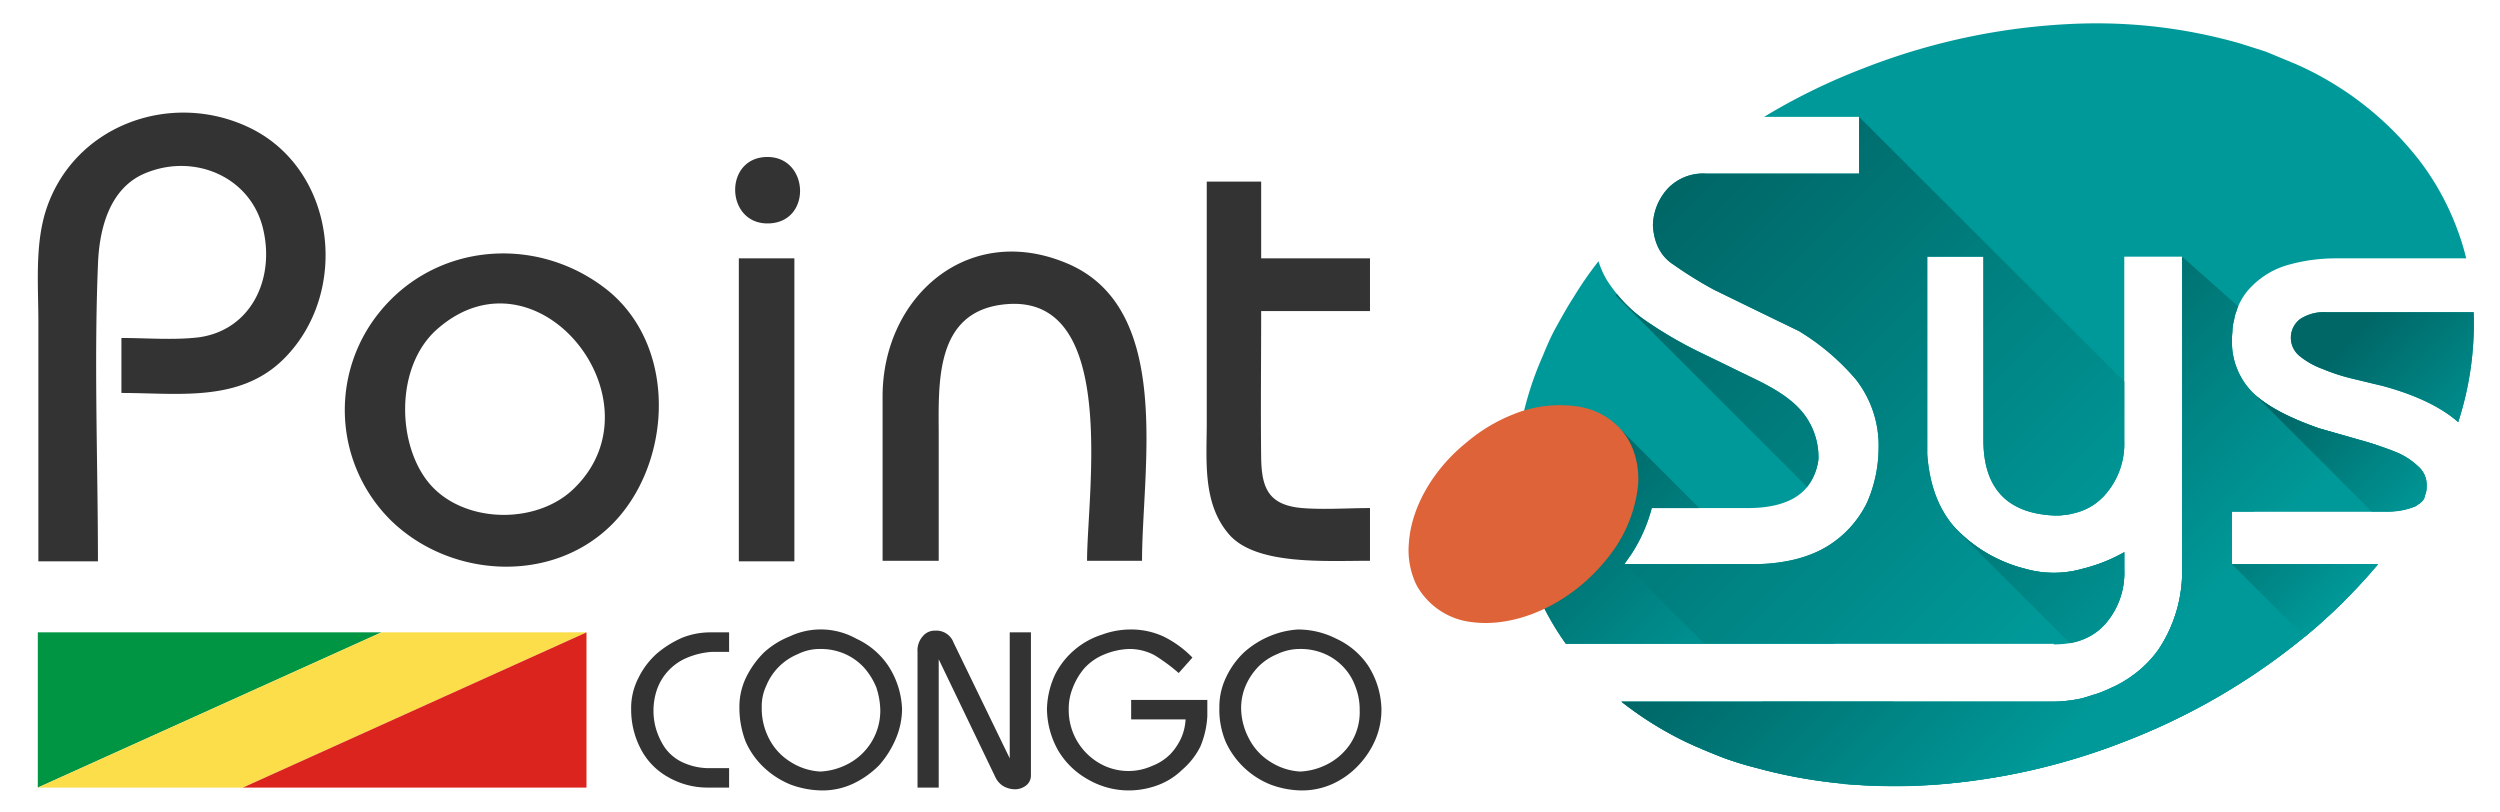 <svg id="Calque_2_-_copie_6" data-name="Calque 2 - copie 6" xmlns="http://www.w3.org/2000/svg" xmlns:xlink="http://www.w3.org/1999/xlink" width="154mm" height="50mm" viewBox="0 0 436.5 141.7"><defs><style>.cls-1{fill:#099;}.cls-2{fill:url(#linear-gradient);}.cls-3{fill:url(#linear-gradient-2);}.cls-4{fill:url(#linear-gradient-3);}.cls-5{fill:url(#linear-gradient-4);}.cls-6{fill:#de6338;}.cls-7{fill:#333;}.cls-8{fill:#009542;}.cls-9{fill:#fbde49;}.cls-10{fill:#dc241e;}</style><linearGradient id="linear-gradient" x1="332.5" y1="148.17" x2="268.87" y2="84.54" gradientUnits="userSpaceOnUse"><stop offset="0.47" stop-color="#099"/><stop offset="1" stop-color="#066"/></linearGradient><linearGradient id="linear-gradient-2" x1="379.46" y1="134.77" x2="284.37" y2="39.68" gradientUnits="userSpaceOnUse"><stop offset="0.25" stop-color="#099"/><stop offset="1" stop-color="#066"/></linearGradient><linearGradient id="linear-gradient-3" x1="381.58" y1="132.65" x2="327.28" y2="78.35" gradientUnits="userSpaceOnUse"><stop offset="0.22" stop-color="#099"/><stop offset="1" stop-color="#066"/></linearGradient><linearGradient id="linear-gradient-4" x1="424.29" y1="89.94" x2="395.81" y2="61.46" gradientUnits="userSpaceOnUse"><stop offset="0" stop-color="#099"/><stop offset="0.8" stop-color="#066"/></linearGradient></defs><title>point-sys-cartouche</title><path class="cls-1" d="M418.3,78.9a57.7,57.7,0,0,0-6.3-2.1l-7-2q-7.8-2.7-11.4-6a12.5,12.5,0,0,1-3.9-9.3c0-3.7.9-6.5,2.7-8.7a14.4,14.4,0,0,1,6.9-4.5,30.5,30.5,0,0,1,8.7-1.2h22.6q-.7-2.9-1.8-5.7a46.2,46.2,0,0,0-6.3-11.3,55.9,55.9,0,0,0-21.6-16.9L395.6,9l-4.4-1.4a91.1,91.1,0,0,0-27.7-3.5,113.7,113.7,0,0,0-38.1,7.8A108,108,0,0,0,308,20.4h16.6v9.9H297.9a8.5,8.5,0,0,0-6.7,2.6,9.8,9.8,0,0,0-2.6,6.5c.2,3.1,1.4,5.4,3.6,6.8a69.8,69.8,0,0,0,7.1,4.4l8,3.9,6.8,3.3a40.8,40.8,0,0,1,9.9,8.4,18.7,18.7,0,0,1,4,12.2,24,24,0,0,1-2,9.3,18.3,18.3,0,0,1-7,7.7c-3.3,2-7.7,3.1-13.1,3.1H283.6l1.2-1.7a27.6,27.6,0,0,0,3.6-8.1h16.7c7.5,0,11.6-2.8,12.4-8.5a12.4,12.4,0,0,0-2.6-8c-1.7-2.2-4.4-4-7.8-5.7L296,61.1a72.2,72.2,0,0,1-9.2-5.5,25.3,25.3,0,0,1-6.3-6.8,15.5,15.5,0,0,1-1.4-3.2,62.6,62.6,0,0,0-4.3,6.2c-1.1,1.7-2.1,3.5-3.1,5.3s-1.7,3.5-2.4,5.2a56,56,0,0,0-4.6,27,50.3,50.3,0,0,0,3,12.6,48.3,48.3,0,0,0,5.7,10.5h85.2c4,0,7-1.2,9.1-3.7a13.5,13.5,0,0,0,3.2-9.3V96.4a28.5,28.5,0,0,1-7.3,2.9,18.2,18.2,0,0,1-10,0,25.4,25.4,0,0,1-12.1-7c-3-3.3-4.6-7.6-5-13V44.8h9.8v32q0,12.6,12.3,13.2c4,0,7-1.3,9.1-3.8a13.4,13.4,0,0,0,3.2-9.2V44.8H381V99.3a24.5,24.5,0,0,1-4.2,14.2c-2.9,4-7.2,6.8-13.2,8.4a24.6,24.6,0,0,1-5,.6H283.1a60.5,60.5,0,0,0,11.2,7c2.1,1,4.3,1.9,6.6,2.8a57.6,57.6,0,0,0,5.9,1.8c18.8,5.2,41.8,4.1,64.3-4.7a114.1,114.1,0,0,0,33.4-20,99.9,99.9,0,0,0,10.7-10.9H389.7V89.3h27.4a15,15,0,0,0,4.6-.9,3.9,3.9,0,0,0,2-3.6,4.3,4.3,0,0,0-1.5-3.4A12.5,12.5,0,0,0,418.3,78.9Zm13.6-24.4H406.1a7.5,7.5,0,0,0-4.5,1.2,4.1,4.1,0,0,0-1.6,3.6,4.1,4.1,0,0,0,1.7,3,13.5,13.5,0,0,0,3.8,2.1,33.8,33.8,0,0,0,4.8,1.6l5.8,1.4c5.9,1.6,10.3,3.8,13.1,6.3A55.8,55.8,0,0,0,431.9,54.5Z"/><path class="cls-2" d="M306.5,98.5H283.6l1.2-1.7a27.6,27.6,0,0,0,3.6-8.1h8.3L281.8,73.8,264.7,88.7v.6a50.3,50.3,0,0,0,3,12.6,48.3,48.3,0,0,0,5.7,10.5h47Zm24,24H283.1a60.5,60.5,0,0,0,11.2,7c2.1,1,4.3,1.9,6.6,2.8a57.6,57.6,0,0,0,5.9,1.8,92.9,92.9,0,0,0,37.5,2.2Z"/><path class="cls-3" d="M358.6,112.5h0c4,0,7-1.2,9.1-3.7a13.5,13.5,0,0,0,3.2-9.3V96.4a28.5,28.5,0,0,1-7.3,2.9,18.2,18.2,0,0,1-10,0,25.4,25.4,0,0,1-12.1-7c-3-3.3-4.6-7.6-5-13V44.8h9.8v32q0,12.6,12.3,13.2c4,0,7-1.3,9.1-3.8a13.4,13.4,0,0,0,3.2-9.2V66.6L324.6,20.4v9.9H297.9a8.5,8.5,0,0,0-6.7,2.6,9.8,9.8,0,0,0-2.6,6.5c.2,3.1,1.4,5.4,3.6,6.8a69.8,69.8,0,0,0,7.1,4.4l8,3.9,6.8,3.3a40.8,40.8,0,0,1,9.9,8.4,18.7,18.7,0,0,1,4,12.2,24,24,0,0,1-2,9.3,18.3,18.3,0,0,1-7,7.7c-3.3,2-7.7,3.1-13.1,3.1H283.7l13.8,13.8h61.1Zm44.2-14H389.7V89.3h3.9L381,76.8V99.3a24.5,24.5,0,0,1-4.2,14.2c-2.9,4-7.2,6.8-13.2,8.4a24.6,24.6,0,0,1-5,.6h-51L322,136.9a111.1,111.1,0,0,0,49.1-7.5,114.1,114.1,0,0,0,33.4-20l4.8-4.4ZM317.5,80.2a12.4,12.4,0,0,0-2.6-8c-1.7-2.2-4.4-4-7.8-5.7L296,61.1a72.2,72.2,0,0,1-9.2-5.5,23.1,23.1,0,0,1-4.5-4.3l-.2.3L315.5,85A9.5,9.5,0,0,0,317.5,80.2Z"/><path class="cls-4" d="M367.7,108.8a13.5,13.5,0,0,0,3.2-9.3V96.4a28.5,28.5,0,0,1-7.3,2.9,18.2,18.2,0,0,1-10,0,25.4,25.4,0,0,1-12.1-7l-.5-.5h-.1l20.5,20.5A11,11,0,0,0,367.7,108.8Zm47.2-31.1-.6-.2-.6-.2-1.7-.5-7-2q-7.8-2.7-11.4-6a12.5,12.5,0,0,1-3.9-9.3,7.6,7.6,0,0,1,.1-1.5v-.5c0-.3.1-.6.1-1a.6.6,0,0,0,.1-.4,3.6,3.6,0,0,0,.2-1,.4.4,0,0,0,.1-.3,5.6,5.6,0,0,0,.4-1.2c.1,0,.1,0,.1-.1L381,44.8V99.3a24.5,24.5,0,0,1-4.2,14.2,20.2,20.2,0,0,1-7.7,6.4H369l-2,.9-.8.3-.8.2-1.8.6a24.6,24.6,0,0,1-5,.6H283.1a60.5,60.5,0,0,0,11.2,7c2.1,1,4.3,1.9,6.6,2.8a57.6,57.6,0,0,0,5.9,1.8c18.8,5.2,41.8,4.1,64.3-4.7a114.1,114.1,0,0,0,33.4-20,99.9,99.9,0,0,0,10.7-10.9H389.7V89.3h27.4a15,15,0,0,0,4.6-.9l.6-.4h.1l.3-.3h.1l.4-.5h0a1.4,1.4,0,0,0,.2-.6h0Zm-53.1,12-3.2.3h0A15.8,15.8,0,0,0,361.8,89.7Z"/><path class="cls-5" d="M418.3,78.9a57.7,57.7,0,0,0-6.3-2.1l-7-2q-7.8-2.7-11.4-6l20.5,20.5h3a10.8,10.8,0,0,0,4.6-.9,3.9,3.9,0,0,0,2-3.6,4.3,4.3,0,0,0-1.5-3.4A12.5,12.5,0,0,0,418.3,78.9Zm-15.9,32.3,2.1-1.8a99.9,99.9,0,0,0,10.7-10.9H389.7Zm29.5-56.7H406.1a7.5,7.5,0,0,0-4.5,1.2,4.1,4.1,0,0,0-1.6,3.6,4.1,4.1,0,0,0,1.7,3,13.5,13.5,0,0,0,3.8,2.1,33.8,33.8,0,0,0,4.8,1.6l5.8,1.4c5.9,1.6,10.3,3.8,13.1,6.3A55.8,55.8,0,0,0,431.9,54.5Z"/><path class="cls-6" d="M256.9,108.6c5.8.8,12.9-1.3,19-6.3a32.7,32.7,0,0,0,6.4-7.1A24.2,24.2,0,0,0,286,84.8c.3-3.6-.7-8.1-4.2-11a12.7,12.7,0,0,0-6.8-2.9,21.5,21.5,0,0,0-10.7,1.4,29.2,29.2,0,0,0-8.2,4.9c-6.1,4.9-9.7,11.6-10.1,17.5a14,14,0,0,0,1.3,7.4A12.6,12.6,0,0,0,256.9,108.6Z"/><g id="Calque_2_-_copie_11" data-name="Calque 2 - copie 11"><path class="cls-7" d="M43.6,22.3C29.7,15.6,12.5,22,7.9,37.1,6.1,43.1,6.7,50,6.7,56.2V98H17.1c0-17.2-.7-34.6,0-51.7.2-6.3,2-13.7,8.6-16.2,8.4-3.3,18,.8,20.2,9.7S43.8,57.7,34.6,58.9c-4.4.5-9,.1-13.4.1v9.6c9.9,0,20.6,1.7,28.3-5.9C61.2,51.1,58.7,29.6,43.6,22.3ZM106.5,51c-12.2-10.1-30.4-8.9-40.4,3.7a27.1,27.1,0,0,0,2.1,36.1c10.3,10.1,27.9,11.2,38.4,1S118.6,61.3,106.5,51Zm-6.1,34.1c-6.3,6.4-18.7,6.4-24.9-.1s-6.8-20.9.9-27.6C93.8,42.2,115.8,69.8,100.4,85.1ZM134,27.4c-7.7,0-7.4,11.8.2,11.6S141.3,27.4,134,27.4ZM129,98h9.7V45.1H129Zm57.6-51.9c-17.5-7.6-32.5,5.7-32.5,23.1V97.9h9.8V76.4c0-9.3-.9-22.2,11.8-23.3,19.7-1.7,14.1,33.1,14.1,44.8h9.6C199.4,81.9,204.9,54.1,186.6,46.1Zm52.6,8.3V45.1h-19V31.7h-9.5v42c0,6.6-.8,14.2,3.9,19.6s16.7,4.6,24.6,4.6V88.7c-3.9,0-8,.3-11.8,0-6-.5-7.1-3.6-7.2-8.7-.1-8.5,0-17.1,0-25.7h19Z"/></g><path class="cls-7" d="M110.2,123.8a11.4,11.4,0,0,1,1.3-5.5,13.7,13.7,0,0,1,3.3-4.3,17.9,17.9,0,0,1,4.4-2.7,13.4,13.4,0,0,1,4.6-.9h3.5v3.4h-2.9a13.5,13.5,0,0,0-4.6,1.1,9.4,9.4,0,0,0-5.1,5.5,11.5,11.5,0,0,0-.6,3.7,11.3,11.3,0,0,0,.4,3,12.1,12.1,0,0,0,1.5,3.3,7.8,7.8,0,0,0,3.2,2.7,11,11,0,0,0,5.1,1h3v3.4h-3.6a13.8,13.8,0,0,1-7-1.8,11.9,11.9,0,0,1-4.8-4.9A14.8,14.8,0,0,1,110.2,123.8Z"/><path class="cls-7" d="M129.1,123.5a11.8,11.8,0,0,1,1.2-5.3,16.2,16.2,0,0,1,3.1-4.3,14.8,14.8,0,0,1,4.5-2.8,12.7,12.7,0,0,1,11.6.4,13.5,13.5,0,0,1,5.5,4.6,14.7,14.7,0,0,1,2.5,7.7,13.5,13.5,0,0,1-1.1,5.2,17,17,0,0,1-2.9,4.6,16,16,0,0,1-4.5,3.2,12.6,12.6,0,0,1-5.5,1.2h0a16.2,16.2,0,0,1-5.4-1,14.9,14.9,0,0,1-4.6-2.9,13.9,13.9,0,0,1-3.3-4.6A16.4,16.4,0,0,1,129.1,123.5Zm3.9,0a11.4,11.4,0,0,0,1.3,5.5,10.2,10.2,0,0,0,3.7,4,10.7,10.7,0,0,0,5.2,1.7,11.4,11.4,0,0,0,4.4-1.1,10.5,10.5,0,0,0,6.1-9.6,13.4,13.4,0,0,0-.7-4,12,12,0,0,0-2.1-3.4,10,10,0,0,0-3.3-2.4,10.5,10.5,0,0,0-4.4-.9,8.6,8.6,0,0,0-3.9.9,10.1,10.1,0,0,0-5.5,5.5A8.4,8.4,0,0,0,133,123.5Z"/><path class="cls-7" d="M160.2,137.5V113.8a3.7,3.7,0,0,1,.9-2.7,2.7,2.7,0,0,1,2.2-1,3.2,3.2,0,0,1,3.2,2.1l9.8,20.2v-22H180v24.9a2.2,2.2,0,0,1-.8,1.8,3.2,3.2,0,0,1-2,.7,4.2,4.2,0,0,1-2.1-.6,3.7,3.7,0,0,1-1.3-1.5l-9.9-20.6v22.4Z"/><path class="cls-7" d="M182.8,123.8a14.9,14.9,0,0,1,1.5-6.2,13.9,13.9,0,0,1,8.1-6.8,14.5,14.5,0,0,1,4.8-.9,13.5,13.5,0,0,1,5.9,1.2,18.2,18.2,0,0,1,5.1,3.7l-2.4,2.7a32,32,0,0,0-4.2-3.1,9.3,9.3,0,0,0-4.4-1.1,12.4,12.4,0,0,0-4.5,1,9.5,9.5,0,0,0-3.4,2.4,11.7,11.7,0,0,0-2,3.4,9.7,9.7,0,0,0-.7,3.7,10.7,10.7,0,0,0,4.8,9.1,10.1,10.1,0,0,0,9.8.8,8.9,8.9,0,0,0,3.2-2.1,10.4,10.4,0,0,0,1.9-2.9,9.2,9.2,0,0,0,.7-3.1h-9.5v-3.4h13.3V125a15.8,15.8,0,0,1-1.2,5.3,13,13,0,0,1-3.2,4.1,12.1,12.1,0,0,1-4.3,2.7,14.7,14.7,0,0,1-5,.9,14.2,14.2,0,0,1-7.1-1.9,13.9,13.9,0,0,1-5.2-5A15,15,0,0,1,182.8,123.8Z"/><path class="cls-7" d="M212.9,123.5a11.8,11.8,0,0,1,1.2-5.3,14.3,14.3,0,0,1,3.1-4.3,15.7,15.7,0,0,1,4.4-2.8,15.2,15.2,0,0,1,5-1.2,14.7,14.7,0,0,1,6.7,1.6,13.5,13.5,0,0,1,5.5,4.6,14.6,14.6,0,0,1,2.4,7.7,13.4,13.4,0,0,1-1,5.2,15.2,15.2,0,0,1-3,4.6,14.3,14.3,0,0,1-4.4,3.2,13,13,0,0,1-5.5,1.2h-.1a16.1,16.1,0,0,1-5.3-1,14.5,14.5,0,0,1-7.9-7.5A14.6,14.6,0,0,1,212.9,123.5Zm3.8,0a11.5,11.5,0,0,0,1.4,5.5,10.2,10.2,0,0,0,3.7,4,10.7,10.7,0,0,0,5.2,1.7,11.4,11.4,0,0,0,4.4-1.1,10.7,10.7,0,0,0,4.2-3.5,10,10,0,0,0,1.8-6.1,10.9,10.9,0,0,0-.7-4,9.8,9.8,0,0,0-2-3.4,10,10,0,0,0-3.3-2.4,10.6,10.6,0,0,0-4.5-.9,9.2,9.2,0,0,0-3.9.9,10,10,0,0,0-3.3,2.2,11.2,11.2,0,0,0-2.2,3.3A10,10,0,0,0,216.7,123.5Z"/><polygon class="cls-8" points="6.6 110.4 6.6 137.5 66.6 110.4 6.6 110.4"/><polygon class="cls-9" points="6.6 137.5 42.4 137.5 102.4 110.4 66.6 110.4 6.6 137.5"/><polygon class="cls-10" points="42.4 137.5 102.4 137.5 102.4 110.4 42.4 137.5"/></svg>